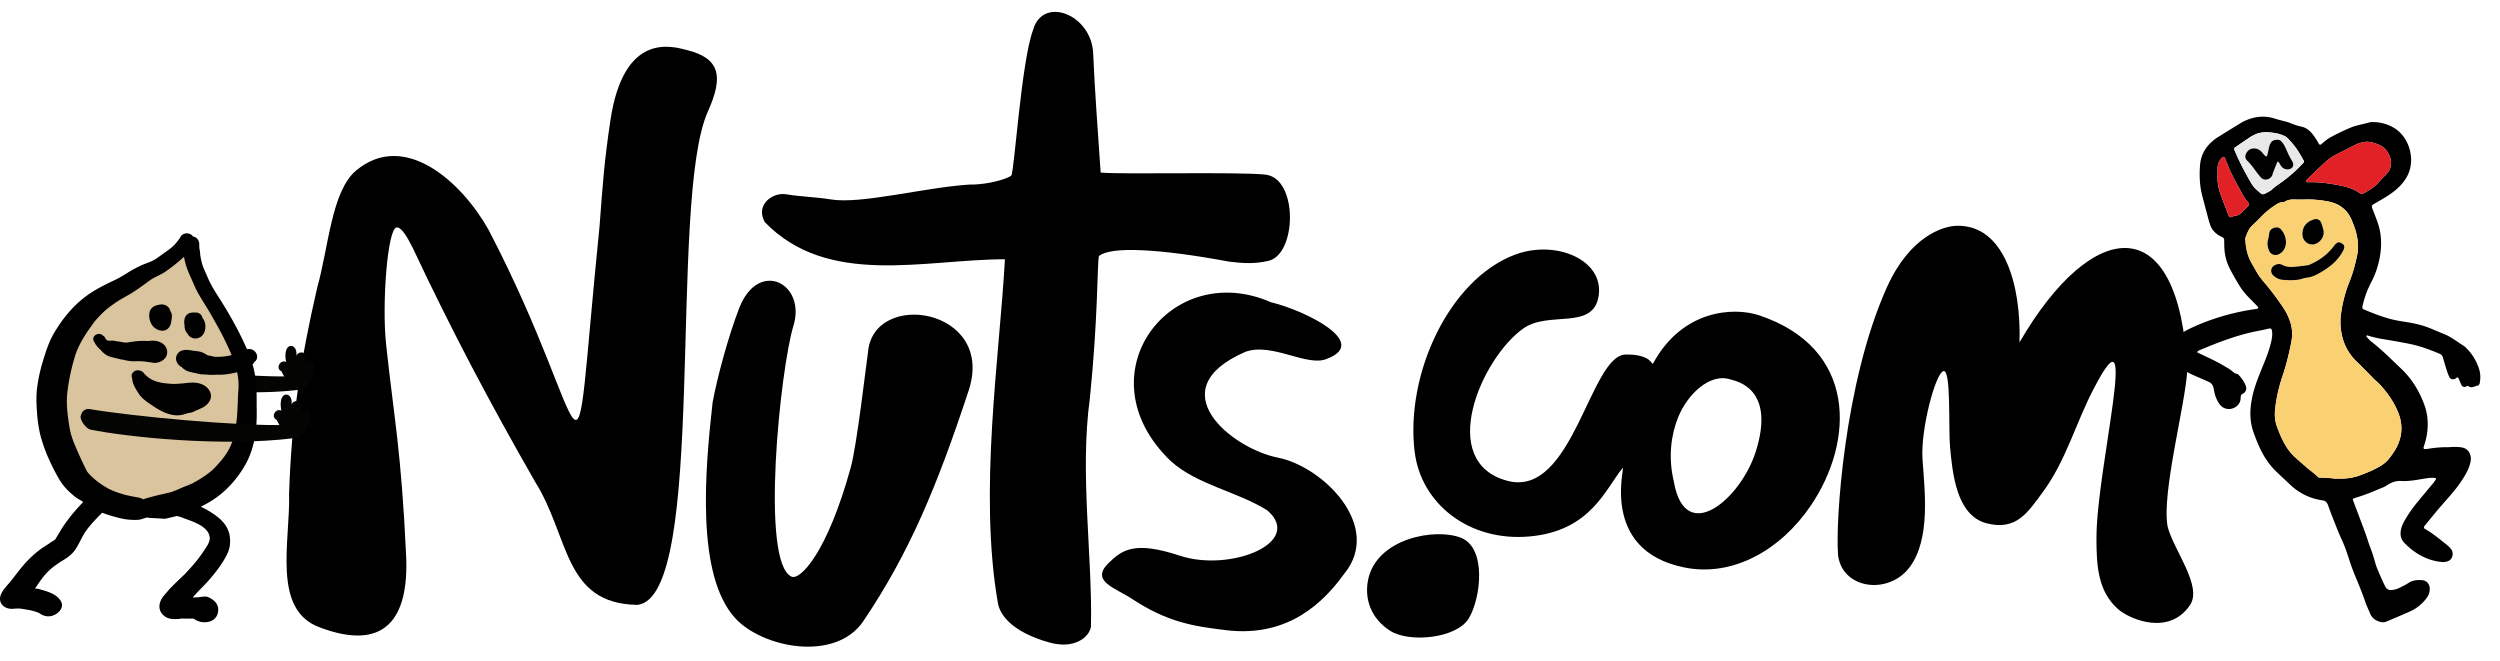 <svg width="242" height="64" fill="none" xmlns="http://www.w3.org/2000/svg"><path d="M132.428 56.142c-.367 1.846.286 3.734 2.14 4.919 1.853 1.185 6.453.75 7.622-1.222 1.169-1.972 1.726-6.796-.766-7.782-2.491-.986-8.184.047-8.996 4.085ZM177.911 53.6c.285 3.408 4.86 4.074 6.938 1.31 2.078-2.763 1.44-7.55 1.251-10.456-.194-2.905 1.256-8.327 2.022-8.532.766-.204.475 5.475.643 7.337.235 2.538.613 6.633 3.528 7.394 2.915.76 4.023-1.091 5.463-3.036 2.247-3.031 3.222-6.823 4.993-10.132 4.498-8.673.189 7.887.189 14.584 0 2.574.102 5.175 2.119 6.916 1.144.986 4.912 2.575 6.934-.409 1.245-1.84-1.624-5.38-2.17-7.624-.577-3.315 1.715-11.7 1.909-15.124-.735-15.79-9.21-14.814-16.241-2.685.169-5.737-1.557-11.427-6.111-11.285-1.251.037-4.488.97-6.735 5.973-4.166 9.277-4.967 22.864-4.722 25.769h-.01Z" fill="#000"/><path d="M136.94 43.71c.572 4.956 5.188 8.774 11.182 8.213 5.856-.55 7.275-4.568 8.94-6.613.352-.43-2.364 7.966 6.019 9.628 4.723.939 9.323-1.762 12.182-5.962 4.284-6.293 4.503-15.297-4.983-18.454-2.507-.833-7.454-.514-10.257 4.652-.143.262-.087-.897-2.66-.855-3.457.058-5.095 13.886-11.426 12.229-6.913-1.81-2.558-11.857 1.511-14.746 2.502-1.778 6.841.252 7.311-3.225.47-3.477-4.232-5.402-8.143-3.912-6.331 2.407-10.584 11.531-9.681 19.046h.005Zm25.11 2.995c-.613-2.475-.271-4.667.403-6.334.863-2.124 3.023-4.332 5.101-3.63.459.153 4.37.792 2.399 6.99-1.439 4.532-6.785 9.136-7.908 2.98l.005-.006ZM74.011 21.479c6.132 6.36 15.465 3.623 23.266 3.618-.51 9.35-2.568 22.45-.679 33.289.18 1.028 1.2 2.737 4.958 3.802 2.451.692 3.88-.504 4.049-1.521.158-6.817-1.103-14.846-.108-22.093.807-7.934.7-12.811.874-13.776 1.056-.965 5.743-.75 12.626.53 1.251.147 2.369.252 3.793-.079 2.752-.634 2.89-8.018-.316-8.348-2.757-.284-13.53 0-15.93-.194-.286-4.216-.572-7.95-.725-11.553-.163-3.77-4.881-5.59-5.815-2.26-1.139 3.031-1.818 13.74-2.109 14.09-.199.242-2.098.908-4.043.882-4.401.277-10.549 1.945-13.51 1.426-1.133-.2-3.002-.268-4.217-.483-1.348-.236-3.018 1.034-2.104 2.664l-.01.006ZM30.945 60.73c6.208 2.344 8.654-.693 8.368-6.923-.465-10.152-1.175-13.346-1.94-20.488-.414-3.865.127-11.196 1.02-11.3.43-.048.935.739 1.553 1.96 3.798 8.082 7.525 15.103 11.835 22.628 3.37 5.344 2.736 11.836 9.925 11.946 6.836-.765 2.925-39.104 6.816-47.757 1.547-3.44 1.159-5.16-2.047-5.957-1.359-.335-6.097-1.85-7.388 6.823-.598 4.006-.74 6.072-1.047 10.21-2.936 29.062-.22 20.556-10.742.382-2.61-4.667-8.154-9.654-12.826-5.747-2.389 1.998-2.665 7.452-3.768 11.348-1.628 7.027-2.486 12.795-2.72 19.917.132 4.583-1.7 11.253 2.955 12.952l.006.006Z" fill="#000"/><path d="M68.977 38.988c-.755 6.702-1.593 16.692 2.186 20.845 2.619 2.879 9.705 4.295 12.411.288 4.447-6.597 7.112-12.984 10.191-22.313 2.64-7.997-9.272-9.843-9.746-3.681-.133.823-1.093 9.198-1.685 11.19-2.277 8.244-4.886 10.866-5.708 10.504-3.059-1.347-1.088-20.163.178-24.28 1.266-4.116-3.4-6.512-5.258-1.693-1.083 2.816-2.124 6.728-2.574 9.14h.005ZM123.085 29.282c-9.798-4.342-18.426 7.038-9.752 15.355 2.589 2.318 6.413 2.931 9.333 4.761 3.605 3.1-3.543 6.01-8.455 4.395-4.386-1.448-5.575-.582-6.903.713-1.797 1.751.644 2.396 2.247 3.45 3.431 2.26 5.887 2.654 9.098 3.042 5.05.614 8.695-1.594 11.452-5.438 3.799-4.604-2.017-10.399-6.418-11.264-4.406-.865-11.574-6.576-3.14-10.236 2.594-.955 6.04 1.526 7.929.66 4.136-1.573-2.144-4.656-5.386-5.448l-.005.01Z" fill="#000"/><path fill-rule="evenodd" clip-rule="evenodd" d="M236.933 43.286c-.607 0-1.216.047-1.822.147-.115.019-.233.026-.35.036-.112.009-.19-.07-.16-.162.048-.157.1-.313.147-.471a6.414 6.414 0 0 0 .255-1.738 5.382 5.382 0 0 0-.358-1.998c-.495-1.318-1.225-2.488-2.254-3.454-.926-.867-1.81-1.78-2.822-2.556-.185-.142-.335-.326-.496-.495-.016-.019 0-.075.013-.11.006-.013.043-.028.06-.022.827.284 1.693.381 2.547.535.577.105 1.157.202 1.73.328.945.206 1.845.547 2.735.92.17.07.261.183.311.353.12.405.237.811.365 1.213.071.223.151.445.246.657.108.238.339.305.597.188.063-.028.109-.091.171-.121.028-.013.101.003.112.028.061.124.108.256.164.385.057.128.111.258.18.38.062.105.233.15.373.11.086-.027.175-.122.259-.059.331.25.624-.016.93-.063.067-.011.15-.128.167-.208.09-.467.088-.934-.058-1.392a4.942 4.942 0 0 0-1.238-2.024c-.068-.067-.131-.14-.209-.188-.639-.395-1.222-.879-1.928-1.163-.459-.184-.911-.382-1.368-.568-.723-.294-1.477-.469-2.245-.591-.348-.056-.696-.108-1.041-.177-1.088-.22-2.114-.625-3.132-1.057-.126-.054-.165-.143-.132-.283a9.361 9.361 0 0 1 .835-2.313 8.393 8.393 0 0 0 .872-2.594c.178-1.107.134-2.2-.248-3.267-.159-.443-.334-.878-.499-1.317-.079-.209-.053-.304.13-.412.242-.145.488-.282.73-.426.468-.273.928-.558 1.347-.902.533-.44.98-.947 1.265-1.584.697-1.557.052-3.669-1.429-4.504a3.972 3.972 0 0 0-1.947-.529c-.139-.002-.286 0-.419.04-.585.174-1.194.256-1.762.49-.674.28-1.328.598-1.969.946-.334.18-.613.433-.9.677-.073.062-.183.037-.231-.058a5.959 5.959 0 0 0-.658-.999c-.279-.338-.614-.575-1.05-.662-.393-.078-.766-.22-1.137-.372-.216-.09-.449-.134-.674-.196-.227-.063-.457-.111-.68-.186-1.038-.348-2.04-.234-3.014.227-.086.041-.172.08-.252.13-.801.494-1.602.985-2.398 1.485-.178.112-.34.252-.499.391-.704.623-1.08 1.414-1.14 2.346-.065.99-.022 1.973.237 2.938.206.77.408 1.545.614 2.315.038.136.084.27.127.404.149.472.464.81.876 1.066.098.061.21.102.315.156.111.058.175.151.177.28.007.305.003.61.026.915.048.664.229 1.299.534 1.887.291.562.609 1.112.941 1.654.296.482.673.906 1.075 1.302.235.231.462.467.687.707.025.026.028.091.013.129-.013.031-.063.06-.1.067-.349.056-.699.098-1.045.164-1.763.329-3.467.844-5.101 1.585a9.617 9.617 0 0 0-1.539.854 8.85 8.85 0 0 0-.713.575c-.161.14-.276.318-.364.515-.193.432-.126.824.166 1.185.196.24.445.42.704.583.639.398 1.291.772 1.986 1.066.304.128.604.262.906.395.108.046.214.094.322.143a.775.775 0 0 1 .468.578c.037.185.072.369.115.553.084.346.229.666.425.962.132.2.302.361.525.454.663.277 1.479-.162 1.554-.863.007-.071.009-.142.013-.21.007-.153.06-.269.214-.33a.454.454 0 0 0 .168-.123c.128-.149.197-.322.141-.52-.13-.466-.415-.838-.735-1.186-.032-.033-.075-.069-.118-.076-.324-.049-.508-.32-.765-.475-.423-.253-.848-.508-1.286-.733-.585-.3-1.183-.573-1.775-.858-.021-.009-.054-.037-.051-.044a.508.508 0 0 1 .066-.108.13.13 0 0 1 .057-.041c1.865-.785 3.745-1.524 5.744-1.906.322-.06.646-.126.965-.206.318-.08.376-.037.413.272.045.355-.02.703-.102 1.047-.173.733-.443 1.435-.728 2.13-.302.74-.611 1.476-.848 2.241a9.4 9.4 0 0 0-.401 2c-.069.834.026 1.64.317 2.425.237.64.483 1.274.805 1.877.369.69.827 1.312 1.39 1.853.439.425.892.836 1.337 1.256a5.6 5.6 0 0 0 2.987 1.485c.022.004.046.01.068.011.312.032.492.188.6.497.274.774.582 1.537.883 2.3.148.37.308.737.474 1.1.272.599.482 1.22.683 1.845.174.536.364 1.067.58 1.586.342.822.685 1.645.972 2.49.134.4.321.78.485 1.17.19.452.558.683 1.013.794a.87.87 0 0 0 .553-.04c.734-.315 1.47-.618 2.199-.944a4.15 4.15 0 0 0 1.332-.91c.162-.17.313-.352.443-.545.16-.238.225-.516.22-.804-.008-.435-.302-.772-.73-.806-.476-.037-.934 0-1.351.285-.252.171-.537.292-.805.437a2.072 2.072 0 0 1-.807.233.57.57 0 0 1-.59-.303 8.102 8.102 0 0 1-.306-.633c-.154-.342-.309-.685-.452-1.03a5.41 5.41 0 0 1-.233-.663 16.666 16.666 0 0 0-.548-1.671c-.143-.372-.246-.76-.384-1.133-.374-1.013-.758-2.023-1.138-3.033-.034-.088-.06-.177-.093-.264-.021-.053-.009-.093.046-.116.108-.044.215-.093.326-.124.885-.252 1.72-.63 2.569-.974.151-.061.289-.154.429-.242.386-.245.797-.396 1.263-.37.758.043 1.498-.098 2.241-.22.369-.059.743-.115 1.12-.068.022.004.063.082.052.1-.071.12-.143.238-.231.346-.509.616-1.025 1.227-1.535 1.844-.451.544-.857 1.12-1.217 1.729-.192.325-.354.662-.421 1.038-.083.47.013.895.351 1.237 1.002 1.02 2.183 1.703 3.632 1.84.159.016.33-.01.487-.053.598-.164.663-.864.393-1.195a2.887 2.887 0 0 0-.447-.446c-.669-.52-1.31-1.074-2.052-1.493-.02-.01-.041-.022-.061-.035a.17.17 0 0 1-.034-.244c.431-.528.857-1.06 1.297-1.58.471-.556.961-1.097 1.433-1.652.441-.52.842-1.073 1.188-1.661.252-.426.466-.87.559-1.362a1.268 1.268 0 0 0-.019-.627c-.13-.423-.411-.678-.847-.748-.444-.071-.893-.049-1.343-.015l-.008-.008Zm-11.055 3.046v-.028c-.188-.013-.376-.03-.562-.039-.282-.015-.563-.024-.846-.037-.212-.182-.425-.367-.641-.545-.108-.091-.227-.168-.333-.26-.446-.384-.893-.765-1.329-1.158a4.972 4.972 0 0 1-.959-1.21c-.32-.55-.563-1.135-.784-1.73-.209-.562-.254-1.135-.188-1.732.119-1.08.357-2.13.704-3.156.369-1.092.644-2.209.864-3.34a3.842 3.842 0 0 0-.069-1.814 5.365 5.365 0 0 0-.723-1.52 26.52 26.52 0 0 0-1.915-2.529 5.771 5.771 0 0 1-.618-.856c-.168-.283-.323-.573-.49-.858-.416-.707-.595-1.477-.628-2.286-.004-.093-.015-.198.019-.278.162-.389.29-.796.611-1.1.29-.275.577-.554.855-.84a7.756 7.756 0 0 1 1.291-1.087c.259-.17.493-.348.823-.352.11 0 .227-.063.33-.119.237-.13.492-.149.753-.147.4.002.801.015 1.199.002.686-.02 1.366.052 2.037.17 1.121.195 1.95.785 2.384 1.862.132.326.265.655.363.992.231.802.315 1.624.135 2.44-.183.823-.39 1.644-.71 2.431a12.852 12.852 0 0 0-.84 3.193 5.816 5.816 0 0 0 .07 1.961 4.978 4.978 0 0 0 1.48 2.67c.05.049.104.095.154.145l1.191 1.204c.149.151.29.311.45.447.416.353.764.766 1.092 1.196.484.639.892 1.323 1.166 2.084.369 1.025.319 2.027-.134 3.015-.197.43-.467.813-.751 1.189a3.043 3.043 0 0 1-.89.79c-.63.374-1.299.659-1.984.908a5.369 5.369 0 0 1-1.867.319h-.706l-.004.003Zm3.235-32.618c.404.023.782.136 1.153.293.313.132.572.332.767.6.451.622.688 1.535-.076 2.302-.233.233-.466.465-.68.715-.406.474-.932.781-1.463 1.084-.128.073-.273.08-.398-.013-.542-.401-1.174-.593-1.817-.725-.896-.183-1.801-.322-2.72-.335-.141-.002-.283.007-.422-.006-.081-.007-.204.052-.226-.08-.007-.052.047-.128.091-.171.489-.474.971-.956 1.474-1.414.363-.331.727-.672 1.166-.904a85.4 85.4 0 0 1 2.133-1.085c.317-.156.667-.212 1.018-.259v-.002Zm-9.738-.934c.434.054.909.071 1.356.222.265.089.542.193.738.4.289.305.574.623.816.965.27.382.493.797.726 1.202.026.045.002.151-.037.192-.311.32-.62.642-.954.938-.35.31-.715.606-1.093.886-.339.25-.705.467-1.004.768-.066.065-.15.112-.231.156-.755.419-.623.4-1.256-.147a2.72 2.72 0 0 1-.563-.716c-.588-1.016-1.134-2.052-1.581-3.139a.2.2 0 0 1 .074-.244c.485-.331.967-.666 1.455-.992.136-.09.287-.16.432-.234.341-.179.716-.216 1.124-.257h-.002Zm-4.713 4.086c0-.21-.008-.42 0-.63.014-.365.16-.678.408-.946.128-.14.242-.135.309.026.097.239.19.477.287.715.359.891.834 1.725 1.291 2.568.199.37.417.73.702 1.045.073.079.073.183.006.252-.213.217-.433.427-.643.647-.185.194-.388.326-.669.337-.11.004-.216.084-.324.125-.13.05-.231.012-.281-.118-.272-.696-.557-1.388-.803-2.093-.216-.62-.332-1.265-.283-1.928Z" fill="#000"/><path fill-rule="evenodd" clip-rule="evenodd" d="M225.876 46.332h.706c.641.004 1.263-.1 1.867-.318.687-.25 1.356-.533 1.984-.908.348-.207.646-.467.89-.791.283-.376.554-.76.751-1.19.453-.987.503-1.988.134-3.014-.274-.76-.68-1.443-1.166-2.083-.328-.43-.676-.845-1.092-1.197-.16-.138-.301-.298-.451-.446l-1.19-1.204c-.05-.05-.102-.097-.155-.145a4.983 4.983 0 0 1-1.479-2.67 5.842 5.842 0 0 1-.071-1.962c.146-1.101.421-2.166.841-3.193.32-.787.527-1.607.709-2.431.181-.816.099-1.64-.134-2.44-.097-.337-.231-.666-.363-.992-.434-1.079-1.263-1.667-2.385-1.862-.672-.117-1.35-.192-2.036-.17-.4.014-.799 0-1.2-.001-.26 0-.516.016-.752.147-.103.055-.218.117-.33.119-.33.003-.564.182-.823.351a7.756 7.756 0 0 0-1.291 1.087c-.28.287-.565.566-.855.841-.321.303-.449.71-.612 1.1-.033.082-.022.184-.018.277.033.81.21 1.582.628 2.287.167.283.32.575.49.857.18.304.387.587.618.856.693.8 1.323 1.65 1.915 2.53.317.47.565.97.723 1.52.173.6.188 1.205.069 1.813a26.026 26.026 0 0 1-.864 3.34 15.008 15.008 0 0 0-.705 3.156c-.065.597-.02 1.17.189 1.732.219.596.462 1.18.784 1.73.263.451.572.862.959 1.21.438.393.885.774 1.329 1.158.106.09.225.169.333.26.216.18.427.365.641.545.281.011.563.023.846.038.188.009.376.026.562.039v.028l.004-.004Zm-4.287-19.21c-.11-.006-.344-.017-.579-.032a1.497 1.497 0 0 1-.993-.467.598.598 0 0 1 .175-.95c.242-.129.486-.166.74-.032.322.17.674.216 1.026.194.49-.032.978-.101 1.465-.166.111-.015.217-.082.324-.13.845-.387 1.57-.929 2.136-1.675a1.67 1.67 0 0 1 .28-.313c.112-.089.253-.128.397-.061.084.04.166.087.238.147a.356.356 0 0 1 .121.38c-.02.089-.061.176-.106.258a4.547 4.547 0 0 1-1.157 1.4 8.163 8.163 0 0 1-1.291.846c-.313.166-.633.302-.989.346-.162.02-.328.049-.481.102-.383.134-.78.151-1.304.153h-.002Zm1.284-4.51c.024-.557.266-.983.777-1.24a2.56 2.56 0 0 1 .326-.13c.317-.11.611.028.73.354.08.22.144.446.201.671.123.486-.167 1.048-.642 1.286a.926.926 0 0 1-1.101-.17c-.213-.211-.289-.475-.291-.771Zm-1.593.848c-.022.493-.214.897-.678 1.14a.675.675 0 0 1-.948-.325c-.142-.33-.216-.679-.121-1.03a4.82 4.82 0 0 0 .13-.684c.034-.279.244-.452.511-.524.242-.065.475-.011.642.184.3.352.455.761.464 1.237v.002Z" fill="#FAD172"/><path fill-rule="evenodd" clip-rule="evenodd" d="M229.111 13.715c-.348.046-.698.104-1.017.258-.715.352-1.427.713-2.133 1.085-.44.23-.803.573-1.166.905-.503.457-.986.94-1.474 1.414-.045.044-.099.119-.091.17.02.133.145.073.225.08.14.012.282.005.423.006.919.013 1.824.153 2.72.335.643.132 1.274.324 1.816.726a.349.349 0 0 0 .399.013c.531-.303 1.056-.61 1.463-1.085.214-.25.449-.48.68-.714.763-.767.527-1.68.076-2.302a1.804 1.804 0 0 0-.768-.601 3.413 3.413 0 0 0-1.153-.292v.002Z" fill="#E12126"/><path fill-rule="evenodd" clip-rule="evenodd" d="M219.372 12.781c-.406.041-.781.08-1.123.257-.146.076-.296.145-.432.235-.489.325-.971.658-1.455.991a.202.202 0 0 0-.075.244c.447 1.087.993 2.123 1.582 3.139.152.264.328.514.562.716.634.547.501.566 1.256.147a.98.98 0 0 0 .231-.156c.302-.301.665-.52 1.004-.768a16.4 16.4 0 0 0 1.094-.886c.333-.296.642-.62.953-.938.04-.04.064-.147.038-.192-.233-.405-.457-.82-.727-1.202a8.693 8.693 0 0 0-.816-.965c-.195-.207-.471-.311-.738-.4-.449-.151-.922-.168-1.356-.222h.002Zm1.107.75c.151 0 .27.065.37.173.194.21.325.46.436.716.17.388.341.77.567 1.128.048.078.085.168.115.255a.44.44 0 0 1-.24.528.741.741 0 0 1-.887-.213c-.099-.129-.173-.278-.263-.415-.018-.028-.061-.045-.096-.058-.008-.004-.036.03-.045.05-.14.346-.28.694-.417 1.042-.027.065-.027.14-.055.203-.216.499-.847.597-1.145.206-.129-.167-.272-.323-.395-.493-.274-.38-.546-.759-.885-1.088-.246-.24-.248-.545-.045-.83a.799.799 0 0 1 .719-.363c.246.01.462.095.637.26.136.129.244.284.373.42.045.048.116.07.175.105.028-.061.065-.12.084-.186.034-.111.054-.227.08-.342.041-.182.071-.368.129-.545.134-.41.365-.566.786-.553h.002Z" fill="#E9E9E9"/><path fill-rule="evenodd" clip-rule="evenodd" d="M214.662 16.868c-.048.662.069 1.308.283 1.927.246.706.531 1.398.803 2.094.051.13.151.165.282.117.109-.041.214-.12.324-.125.279-.011.484-.143.669-.337.21-.22.43-.431.642-.647.067-.069.067-.173-.005-.251-.285-.315-.503-.676-.703-1.046-.456-.843-.931-1.677-1.291-2.568-.097-.238-.19-.478-.287-.714-.065-.162-.178-.166-.309-.026-.248.268-.393.58-.408.945-.009.21 0 .42 0 .63Z" fill="#E12126"/><path fill-rule="evenodd" clip-rule="evenodd" d="M221.589 27.123c.524-.002.92-.019 1.304-.153.155-.054.319-.082.481-.102.356-.047.676-.18.989-.346a8.345 8.345 0 0 0 1.291-.847 4.533 4.533 0 0 0 1.157-1.399c.045-.082.084-.17.106-.259a.359.359 0 0 0-.121-.38 1.178 1.178 0 0 0-.238-.146c-.144-.067-.285-.028-.397.061-.108.086-.194.201-.28.313-.564.746-1.291 1.287-2.136 1.674-.107.049-.213.114-.325.13-.486.068-.974.136-1.464.166-.352.023-.704-.024-1.026-.193-.254-.132-.498-.097-.74.031-.367.194-.455.642-.175.951a1.493 1.493 0 0 0 .993.467c.235.015.467.024.579.032h.002ZM222.873 22.612c0 .296.076.56.291.77a.92.92 0 0 0 1.101.171c.475-.238.765-.798.642-1.285a6.29 6.29 0 0 0-.201-.672c-.119-.328-.413-.463-.73-.354a2.56 2.56 0 0 0-.326.13c-.509.258-.753.682-.777 1.24ZM221.281 23.46a1.907 1.907 0 0 0-.464-1.237c-.167-.197-.398-.25-.642-.184-.267.073-.475.246-.511.525a5.12 5.12 0 0 1-.13.683c-.093.351-.019.701.121 1.03.16.373.589.516.948.326.464-.244.656-.647.678-1.14v-.002ZM220.48 13.53c-.421-.011-.652.143-.787.553-.057.176-.085.362-.128.545-.026.113-.049.229-.08.342-.019.065-.056.123-.084.186-.06-.035-.129-.058-.175-.106-.129-.136-.237-.292-.373-.419a.949.949 0 0 0-.637-.26c-.309-.013-.544.117-.719.363-.201.284-.201.59.045.83.339.329.611.709.885 1.088.123.171.266.326.395.493.298.39.931.292 1.145-.206.028-.064.028-.138.054-.203.136-.348.276-.696.418-1.042.007-.02.035-.052.044-.05.036.013.077.027.097.057.092.136.164.285.263.415a.74.74 0 0 0 .887.214.443.443 0 0 0 .24-.528 1.357 1.357 0 0 0-.116-.255c-.225-.36-.396-.743-.566-1.128-.113-.258-.242-.506-.436-.716a.489.489 0 0 0-.371-.173h-.001Z" fill="#000"/><path fill-rule="evenodd" clip-rule="evenodd" d="m9.534 35.334-.072.217a.653.653 0 0 0 .493.841c3.367.711 12.507 2.189 19.182 1.314.324-.043-.027-.223.017-.542a.658.658 0 0 0-.683-.741c-4.41.156-14.431-.852-18.18-1.531a.668.668 0 0 0-.757.443v-.001Z" fill="#040403"/><path fill-rule="evenodd" clip-rule="evenodd" d="M28.147 37.267a4.754 4.754 0 0 1-.9-1.327c-.608-.253-.129-1.174.448-.899-.404-2.117 1.246-1.855.97-.523.06-.367.557-.526.836-.283.296.246.153.67.128.996 1.478-1.059.756 1.795.008 2.089" fill="#040403"/><path fill-rule="evenodd" clip-rule="evenodd" d="M27.906 37.094s.354.633 1.173.623c.819-.011.91-1.115.91-1.115" fill="#040403"/><path fill-rule="evenodd" clip-rule="evenodd" d="M18.116 24.027c-1.5.62-2.978 1.817-4.374 2.645-1.371.812-2.936 1.52-4.185 2.505-2.487 1.96-4.23 4.9-4.317 7.978-.072 2.537.345 6.116 1.502 8.471 1.246 2.535 5.562 3.367 8.204 3.288 5.619-.166 9.867-6.6 9.412-11.611-.217-2.395-1.708-4.714-2.803-6.884-.655-1.297-1.874-5.555-3.13-6.285-.23-.134-.288.008-.527.025" fill="#D9C49E"/><path d="M13.369 34.962a5.62 5.62 0 0 1 .814.058c.106.023.212.038.32.045l.093.003c.476.17 1.103-.032 1.4-.42.377-.493.164-1.177-.369-1.463-.395-.211-.81-.248-1.241-.173-.038 0-.075-.003-.113-.005a7.015 7.015 0 0 0-1.491.077c-.15.023-.302.044-.452.072a.747.747 0 0 0-.11.014 3.388 3.388 0 0 1-.177-.017l-.073-.014-.364-.06c-.137-.021-.276-.038-.413-.058a.918.918 0 0 1-.058-.009 1.085 1.085 0 0 0-.335-.04l-.239.014c-.026 0-.053 0-.078-.005.102.008-.093-.032-.102-.038a.75.75 0 0 1-.125-.107c-.063-.08-.084-.185-.173-.269a.492.492 0 0 0-.134-.09c-.372-.392-1.117.024-.874.54a.566.566 0 0 0 .086.131c.122.317.384.522.636.79.17.18.342.345.563.467.3.166.685.213 1.013.302.143.04.287.075.433.1.276.039.35.053.218.04.072.017.144.033.216.046.207.042.415.074.627.081.048.002.405-.01.503-.013M16.326 31.735c.183-.217.244-.474.274-.748.01-.084.019-.168.034-.254.04-.23-.03-.433-.143-.624a.676.676 0 0 0-.042-.138c-.175-.391-.58-.558-.99-.486-.395.069-.773.202-.935.6-.17.414-.054 1.006.187 1.37.339.508 1.164.81 1.615.278M17.87 31.52c.014.068.01.071-.008.005a.905.905 0 0 0 .01.16c.03.238.116.438.275.61.219.446.785.614 1.259.325.577-.351.62-1.365.192-1.843a.628.628 0 0 0-.608-.521c-.286-.005-.591-.03-.832.156-.245.19-.318.46-.326.755-.003.115.019.24.038.352Zm.2.582c0-.03-.004-.058-.005-.087.004.04.012.078.021.114l-.015-.027ZM19.002 37.06c-.47-.068-.99.03-1.461.066-.591.045-.785.056-1.377-.006-.913-.093-1.646-.284-2.274-1.04-.178-.214-.526-.289-.785-.194-.274.1-.463.444-.31.711.005.534.343 1.051.625 1.495.353.553.963.916 1.502 1.278.63.42 1.298.759 2.067.83.4.036.776-.057 1.141-.194.086-.016.172-.035.256-.058-.126.05-.066.042.181-.032.156-.038.287-.113.43-.19.092-.048.097-.051.018-.007a.924.924 0 0 1 .165-.057c.217-.114.274-.143.172-.087.056-.024.112-.05.168-.076.544-.248 1.067-.814.856-1.453-.198-.604-.766-.903-1.376-.99" fill="#000"/><path d="M11.65 50.166c.363.09.72.14 1.094.153.337.01.666.034.992-.075.164-.055.33-.105.493-.157l.164.038 1.577.093c.156-.027.313-.07.466-.105.182-.043.363-.084.546-.129l.206-.052c-.251.058-.184.041.202-.047.87-.207 1.736-.66 2.518-1.078 1.62-.87 2.852-2.14 3.77-3.699.97-1.647 1.202-3.53 1.172-5.403-.016-.956.023-1.952-.09-2.902a9.91 9.91 0 0 0-.31-1.53.77.77 0 0 0 .172-.236c.07-.043.131-.1.175-.167.164-.252.103-.582-.084-.806a.762.762 0 0 0-.462-.269.522.522 0 0 0-.095-.008.585.585 0 0 0-.246.022c-.776-1.77-1.738-3.475-2.78-5.104-.262-.41-.52-.821-.748-1.251-.231-.438-.414-.904-.618-1.354-.178-.394-.274-.823-.352-1.246-.042-.233-.038-.47-.09-.7-.029-.137-.03-.26-.034-.385a.831.831 0 0 0-.024-.333.734.734 0 0 0-.592-.552c-.215-.361-.898-.43-1.174.008a5.027 5.027 0 0 1-.678.876c-.31.306-.716.563-1.069.82-.298.217-.692.517-.971.648-.384.184-.794.306-1.18.487-.424.2-.84.423-1.236.671-.186.115-.37.23-.557.341a9.84 9.84 0 0 1-.278.16c-.034.02-.341.18-.24.132-.764.36-1.558.728-2.369 1.24-1.569.992-2.76 2.394-3.687 3.97-.493.838-.787 1.763-1.067 2.685a15.507 15.507 0 0 0-.584 2.698c-.096.814-.049 1.65.012 2.464.053.719.167 1.458.342 2.157.023.093.265.868.16.529a14.382 14.382 0 0 0 .66 1.725c.285.63.605 1.26.95 1.86.415.72 1.02 1.327 1.703 1.843l2.215 1.317c.647.293 1.335.478 2.025.651Zm-2.083-3.455a6.345 6.345 0 0 1-.391-.307c.036.03-.126-.109-.154-.136a9.674 9.674 0 0 1-.443-.435c-.024-.023-.092-.116-.117-.148a5.547 5.547 0 0 1-.251-.476 41.07 41.07 0 0 1-1.04-2.314c-.041-.1-.079-.202-.118-.304l-.071-.208-.074-.234a5.102 5.102 0 0 1-.078-.294c-.114-.459-.171-.931-.238-1.398a13.351 13.351 0 0 1-.122-1.532c0-.078 0-.158.003-.236.005-.26.025-.518.055-.775a20.02 20.02 0 0 1 .733-3.44c.032-.102.068-.205.104-.306.152-.422.351-.826.57-1.217.15-.266.313-.525.481-.78.024-.034.046-.07.069-.103l.05-.072c.1-.143.203-.287.306-.43.078-.111.154-.223.229-.336.075-.115.08-.116.014-.01a9.198 9.198 0 0 1 .922-1c.092-.086.187-.17.282-.255a.201.201 0 0 1 .022-.018 12.693 12.693 0 0 1 .923-.68c.537-.362 1.117-.645 1.661-.992.541-.344 1.054-.73 1.572-1.107.495-.36 1.093-.55 1.59-.902.566-.403 1.12-.834 1.635-1.299.043-.038.083-.076.122-.115.053.32.123.629.228.944.13.4.304.786.479 1.17.179.398.333.801.538 1.188.413.782.923 1.513 1.358 2.282.448.791.908 1.583 1.304 2.402.242.5.488 1.014.705 1.541-.125.025-.245.046-.332.065a5.86 5.86 0 0 1-.894.097c-.036.002-.304 0-.273.002h.016-.016c-.196-.01-.267-.03-.51-.089a12.621 12.621 0 0 1-.232-.043.766.766 0 0 0-.078-.018l-.074-.04a2.844 2.844 0 0 0-.408-.223c-.301-.135-.65-.14-.973-.188-.055-.01-.11-.02-.163-.035l-.154-.008a1.425 1.425 0 0 0-.686.024c-.435.108-.713.606-.574 1.013.095.277.279.483.511.592.175.185.38.336.638.422.178.058.362.1.546.138l.175.035.086.018a5.6 5.6 0 0 1 .163.041c-.248-.067-.198-.053.148.039.131.014.264.018.397.017-.21 0 .276.023.282.023.195.018.405.032.599.024.227-.01.246-.018.513-.012.608.013 1.202-.092 1.79-.233l.032-.009a5.73 5.73 0 0 1 .127 1.664c-.074.942-.065 1.889-.159 2.831-.088.892-.237 1.782-.57 2.563-.343.802-.827 1.39-1.45 2.067a7.4 7.4 0 0 1-.381.377c.042-.04-.133.114-.147.126-.104.086-.214.167-.323.248a11.166 11.166 0 0 1-1.379.855l-.034.018-.034.017c-.21.102-.426.186-.643.27-.412.16-.806.355-1.22.505-.091.034-.185.061-.277.089l-.302.07-.312.08-.02.004c-.05.011-.097.022-.146.031-.538.113-1.056.254-1.581.407a.914.914 0 0 0-.201.086 3.187 3.187 0 0 1-.186-.078c-.264-.12-.59-.14-.873-.2l-.65-.14c-.018-.005-.034-.008-.046-.01a.41.41 0 0 0-.033-.01c-.143-.038-.284-.084-.427-.125a7.802 7.802 0 0 1-1.173-.464l-.017-.009c-.012-.008-.028-.015-.045-.026a8.896 8.896 0 0 1-.881-.563l-.004-.003Z" fill="#000"/><path d="M17.27 49.984c.17.038.462.157.637.223.31.116.636.224.922.352.463.21.843.408 1.18.79.225.252.365.678.26 1.009-.107.33-.235.501-.439.818a14.33 14.33 0 0 1-.625.89 17.683 17.683 0 0 1-1.086 1.26c-.08.086-.17.17-.06.08-.082.076-.177.176-.258.254-.321.309-.649.62-.964.925-.103.1-.162.17-.268.274-.027.027-.212.218-.217.225-.329.419-.686.708-.848 1.2-.194.587.02 1.138.561 1.452.373.215.8.2 1.206.179.067-.004.293-.04.31-.042.147.008.276.003.432.006.154.004.335.004.496.004.067 0 .14-.004.209-.002.017 0 .031.002.051.012.02.01.043.037.07.055.807.534 2.087.33 2.265-.685.13-.734-.334-1.184-.953-1.462-.189-.086-.405-.047-.611-.034-.114.008-.245.042-.373.055-.014.002-.045-.003-.09 0l-.421.016c.42-.517.935-.985 1.388-1.48.513-.56 1.176-1.399 1.526-1.972.47-.768.716-1.25.704-2.048-.02-1.424-.91-2.177-2.064-2.882-.602-.368-1.303-.615-1.938-.85-.271-.101-.423-.136-.678-.217-.331.434-.674.853-.997 1.295.23.129.391.24.67.303l.004-.003ZM8.761 47.852c-.58.6-1.429 1.477-2 2.219-.283.368-.612.81-.854 1.213-.13.217-.27.459-.39.651a3.001 3.001 0 0 0-.089.145c-.033.057-.058.117-.1.15-.151.118-.35.222-.497.328-.297.214-.63.4-.913.608a10.11 10.11 0 0 0-1.604 1.493c-.428.491-.807 1.008-1.187 1.493-.38.485-.813.853-1.044 1.416-.288.708.208 1.31.95 1.364.21.016.424-.027.633-.027l.022-.002h.16c.135.007.264.03.398.052l.224.037a5.538 5.538 0 0 1 1.302.338c.44.323.923.439 1.453.214s1.014-.812.65-1.384c-.434-.687-1.312-.915-2.067-1.129-.14-.04-.264-.04-.4-.07-.003 0-.014 0-.02-.003.28-.378.512-.756.808-1.127.402-.502.808-.861 1.36-1.245.597-.415 1.184-.649 1.673-1.305.418-.561.698-1.37 1.181-2.011.482-.643 1.221-1.401 1.816-1.958.394-.37.681-.656.979-1.07M5.383 52.19c.068-.054.087-.065 0 0Z" fill="#000"/><path fill-rule="evenodd" clip-rule="evenodd" d="m7.89 40.04-.075.218c-.128.369.529 1.245.933 1.328 3.534.71 12.714 1.702 19.721.827.342-.043-.026-.223.019-.541.058-.403-.284-.758-.718-.742-4.63.156-15.15-.852-19.086-1.531-.346-.06-.686.13-.794.443v-.001Z" fill="#040403"/><path fill-rule="evenodd" clip-rule="evenodd" d="M27.688 41.975a4.754 4.754 0 0 1-.9-1.326c-.608-.254-.129-1.174.448-.899-.404-2.117 1.246-1.855.97-.523.06-.367.557-.526.836-.283.296.246.153.67.128.996 1.478-1.059.756 1.795.008 2.089" fill="#040403"/><path fill-rule="evenodd" clip-rule="evenodd" d="M27.447 41.801s.354.633 1.173.622c.819-.01.91-1.114.91-1.114" fill="#040403"/></svg>
